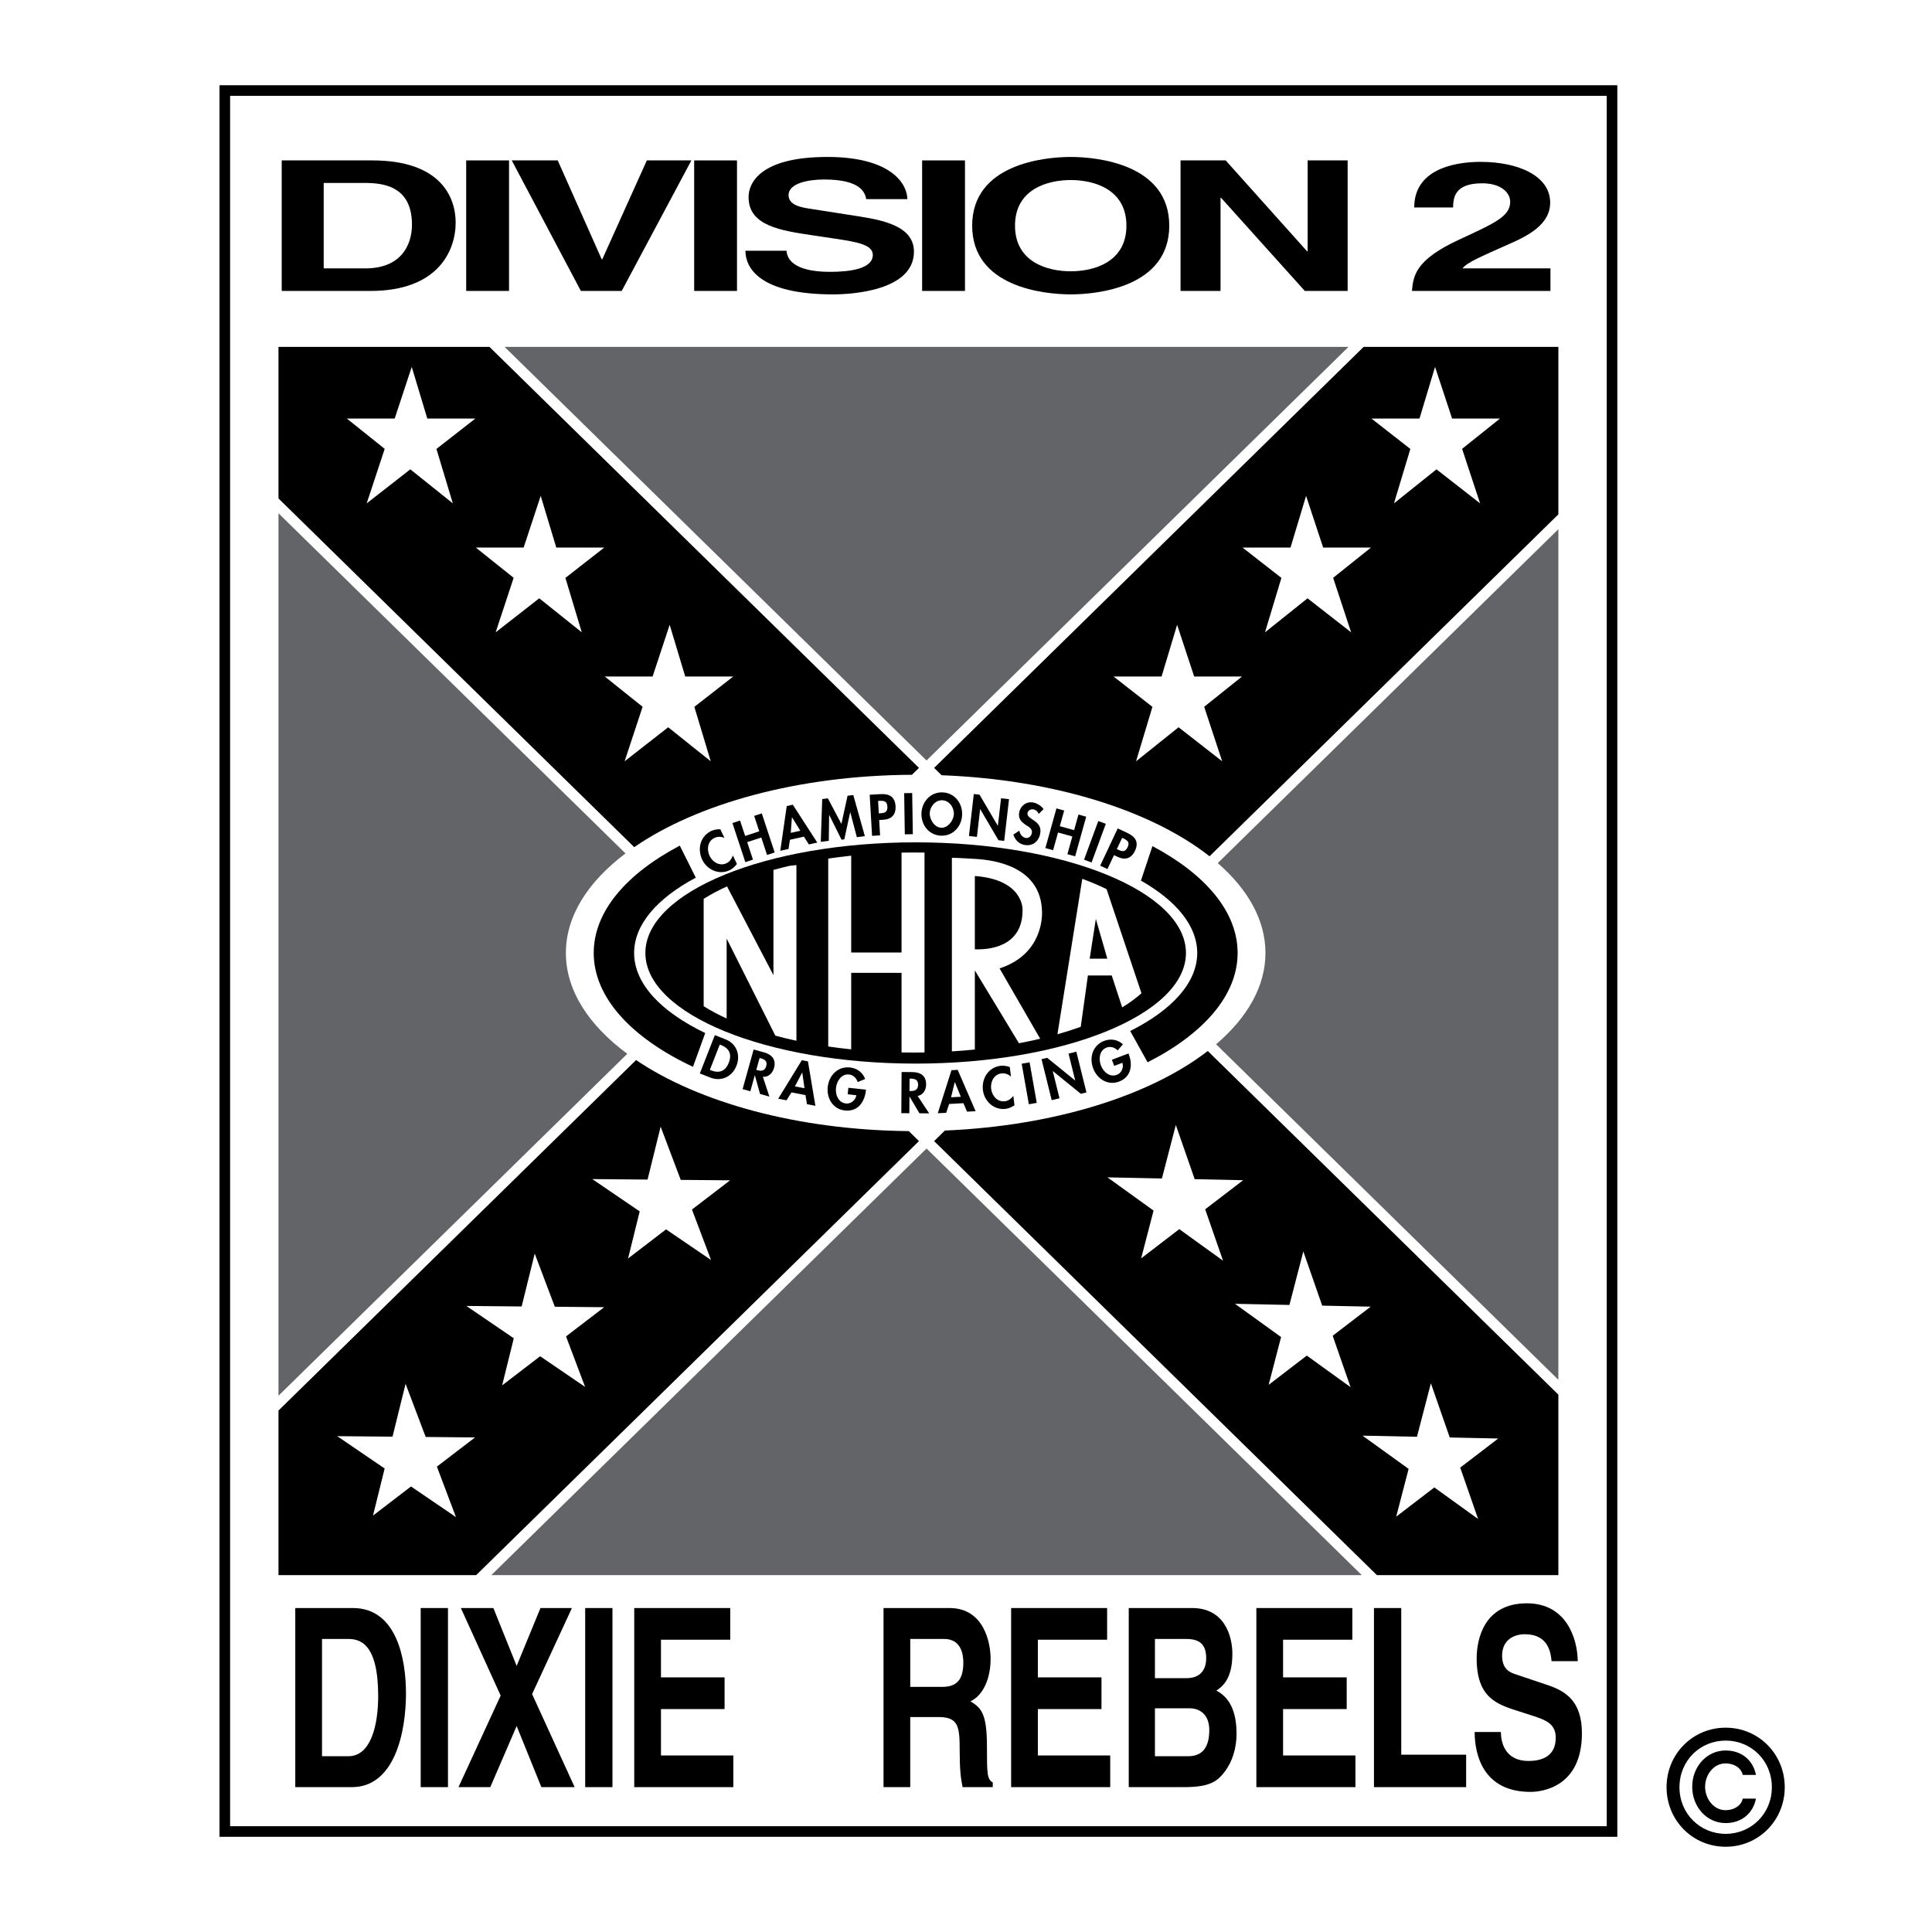 <?xml version="1.0" encoding="utf-8"?>
<!-- Generator: Adobe Illustrator 13.0.0, SVG Export Plug-In . SVG Version: 6.00 Build 14948)  -->
<!DOCTYPE svg PUBLIC "-//W3C//DTD SVG 1.0//EN" "http://www.w3.org/TR/2001/REC-SVG-20010904/DTD/svg10.dtd">
<svg version="1.0" id="Layer_1" xmlns="http://www.w3.org/2000/svg" xmlns:xlink="http://www.w3.org/1999/xlink" x="0px" y="0px"
	 width="192.756px" height="192.756px" viewBox="0 0 192.756 192.756" enable-background="new 0 0 192.756 192.756"
	 xml:space="preserve">
<g>
	<polygon fill-rule="evenodd" clip-rule="evenodd" fill="#FFFFFF" points="0,0 192.756,0 192.756,192.756 0,192.756 0,0 	"/>
	<polygon fill-rule="evenodd" clip-rule="evenodd" points="21.901,8.504 21.901,183.258 161.361,183.258 161.361,8.504 
		21.901,8.504 	"/>
	<polygon fill-rule="evenodd" clip-rule="evenodd" fill="#FFFFFF" points="160.304,9.562 160.304,182.201 22.959,182.201 
		22.959,9.562 160.304,9.562 	"/>
	<path fill-rule="evenodd" clip-rule="evenodd" d="M90.986,77.3l0.7-0.687l-42.85-42.002H27.784V49.73l35.493,34.79
		C69.564,80.186,79.624,77.36,90.986,77.3L90.986,77.3z"/>
	<polygon fill-rule="evenodd" clip-rule="evenodd" fill="#636467" points="134.537,34.611 50.347,34.611 92.441,75.873 
		134.537,34.611 	"/>
	<path fill-rule="evenodd" clip-rule="evenodd" fill="#636467" d="M126.254,95.077c0,3.329-1.799,6.446-4.926,9.11l34.15,33.475
		V52.799L121.495,86.11C124.519,88.743,126.254,91.807,126.254,95.077L126.254,95.077z"/>
	<path fill-rule="evenodd" clip-rule="evenodd" d="M93.945,77.346c11.213,0.419,20.955,3.538,26.731,8.086l34.803-34.114V34.611
		h-19.431L93.197,76.613L93.945,77.346L93.945,77.346z"/>
	<path fill-rule="evenodd" clip-rule="evenodd" fill="#636467" d="M56.458,95.077c0-3.678,2.192-7.095,5.947-9.931L27.784,51.21
		v88.04l34.8-34.111C58.721,102.277,56.458,98.812,56.458,95.077L56.458,95.077z"/>
	<path fill-rule="evenodd" clip-rule="evenodd" d="M90.671,112.852c-11.122-0.109-20.97-2.869-27.21-7.09L27.784,140.73v16.42
		h19.724l44.178-43.303L90.671,112.852L90.671,112.852z"/>
	<polygon fill-rule="evenodd" clip-rule="evenodd" fill="#636467" points="49.019,157.15 135.864,157.15 92.441,114.588 
		49.019,157.15 	"/>
	<path fill-rule="evenodd" clip-rule="evenodd" d="M94.271,112.795l-1.075,1.053l44.178,43.303h18.104v-18.008l-34.978-34.285
		C114.762,109.287,105.236,112.332,94.271,112.795L94.271,112.795z"/>
	<path fill-rule="evenodd" clip-rule="evenodd" fill="#FFFFFF" d="M92.441,113.107l-0.261-0.256c0.178-0.002,0.354-0.006,0.532-0.01
		L92.441,113.107L92.441,113.107z"/>
	<path fill-rule="evenodd" clip-rule="evenodd" d="M91.356,84.04c-14.893,0-26.967,4.941-26.967,11.038
		c0,6.097,12.074,11.038,26.967,11.038s26.966-4.941,26.966-11.038C118.322,88.981,106.249,84.04,91.356,84.04L91.356,84.04z"/>
	<path fill-rule="evenodd" clip-rule="evenodd" d="M63.266,95.077c0-2.842,2.303-5.455,6.153-7.514l-1.597-3.193
		c-5.328,2.808-8.587,6.571-8.587,10.707c0,4.466,3.801,8.497,9.904,11.36l1.221-3.369C65.946,100.943,63.266,98.145,63.266,95.077
		L63.266,95.077z"/>
	<path fill-rule="evenodd" clip-rule="evenodd" d="M114.979,84.417l-1.147,3.442c3.525,2.011,5.615,4.51,5.615,7.217
		c0,2.972-2.516,5.69-6.686,7.79l1.736,3.119c5.562-2.828,8.981-6.674,8.981-10.909C123.479,90.964,120.255,87.22,114.979,84.417
		L114.979,84.417z"/>
	<path fill-rule="evenodd" clip-rule="evenodd" fill="#FFFFFF" d="M91.18,85.053c-0.414,0-0.825,0.004-1.233,0.012v9.968h-5.023
		v-9.661c-0.779,0.081-1.544,0.177-2.291,0.287v18.75c0.747,0.109,1.512,0.205,2.291,0.285v-7.633h5.023v7.941
		c0.408,0.008,0.82,0.012,1.233,0.012c0.354,0,0.707-0.004,1.058-0.01V85.062C91.887,85.057,91.534,85.053,91.18,85.053
		L91.18,85.053z"/>
	<path fill-rule="evenodd" clip-rule="evenodd" fill="#FFFFFF" d="M78.768,86.385c-0.547,0.127-1.081,0.262-1.601,0.405v10.503
		l-4.632-8.858c-0.854,0.389-1.634,0.804-2.33,1.243v10.711c0.686,0.432,1.453,0.842,2.292,1.225v-7.972l4.861,9.687
		c0.677,0.182,1.379,0.352,2.101,0.508V86.309C79.202,86.334,78.975,86.36,78.768,86.385L78.768,86.385z"/>
	<path fill-rule="evenodd" clip-rule="evenodd" fill="#FFFFFF" d="M110.402,88.708c-0.746-0.365-1.557-0.709-2.423-1.028
		l-2.479,15.51c0.813-0.23,1.59-0.48,2.327-0.746l0.713-5.119h2.379l1.042,3.182c0.731-0.447,1.376-0.918,1.924-1.41L110.402,88.708
		L110.402,88.708z"/>
	<path fill-rule="evenodd" clip-rule="evenodd" fill="#FFFFFF" d="M103.958,90.891c-0.13-4.303-4.455-5.084-6.698-5.2
		c0,0-1.748-0.107-2.291-0.11v19.317c0.776-0.049,1.541-0.111,2.291-0.186v-7.895l4.4,7.266c0.726-0.135,1.434-0.285,2.119-0.447
		l-4.052-7.018C104.311,95.121,103.958,90.891,103.958,90.891L103.958,90.891z"/>
	<path fill-rule="evenodd" clip-rule="evenodd" d="M97.26,94.713V87.4c4.835,0.351,4.759,3.314,4.759,3.314
		C102.092,94.558,98.526,94.762,97.26,94.713L97.26,94.713z"/>
	<path fill-rule="evenodd" clip-rule="evenodd" d="M72.281,83.603c-0.319-0.149-0.694-0.15-1.003-0.002
		c-0.692,0.332-0.784,1.16-0.479,1.798c0.299,0.624,1.01,1.049,1.682,0.728c0.31-0.148,0.542-0.458,0.632-0.786l0.412,0.859
		c-0.208,0.257-0.434,0.479-0.734,0.623c-1.041,0.498-2.242-0.031-2.731-1.052c-0.503-1.051-0.207-2.333,0.879-2.854
		c0.29-0.139,0.612-0.197,0.928-0.179L72.281,83.603L72.281,83.603z"/>
	<polygon fill-rule="evenodd" clip-rule="evenodd" points="75.75,82.938 75.243,81.401 76.003,81.151 77.29,85.05 76.529,85.301 
		75.954,83.558 74.547,84.022 75.123,85.765 74.362,86.016 73.076,82.117 73.836,81.866 74.343,83.402 75.75,82.938 	"/>
	<polygon fill-rule="evenodd" clip-rule="evenodd" points="78.813,83.783 78.672,84.702 77.848,84.885 78.493,80.421 79.099,80.286 
		81.538,84.062 80.703,84.249 80.206,83.472 78.813,83.783 	"/>
	<polygon fill-rule="evenodd" clip-rule="evenodd" fill="#FFFFFF" points="79.021,81.537 79.01,81.54 78.894,83.095 79.846,82.882 
		79.021,81.537 	"/>
	<polygon fill-rule="evenodd" clip-rule="evenodd" points="84.834,81.039 84.823,81.04 84.235,83.742 83.96,83.778 82.733,81.312 
		82.722,81.313 82.688,83.888 81.889,83.992 82.032,79.722 82.594,79.648 83.948,82.203 84.56,79.393 85.132,79.319 86.286,83.42 
		85.487,83.524 84.834,81.039 	"/>
	<path fill-rule="evenodd" clip-rule="evenodd" d="M87.805,83.346l-0.799,0.046l-0.237-4.1l1.087-0.063
		c0.859-0.049,1.439,0.261,1.493,1.19c0.05,0.87-0.398,1.322-1.236,1.37l-0.397,0.023L87.805,83.346L87.805,83.346z"/>
	<path fill-rule="evenodd" clip-rule="evenodd" fill="#FFFFFF" d="M87.678,81.149l0.164-0.009c0.473-0.027,0.722-0.146,0.692-0.679
		c-0.031-0.527-0.34-0.585-0.786-0.56l-0.141,0.008L87.678,81.149L87.678,81.149z"/>
	<polygon fill-rule="evenodd" clip-rule="evenodd" points="91.073,83.228 90.273,83.24 90.209,79.134 91.009,79.122 91.073,83.228 	
		"/>
	<path fill-rule="evenodd" clip-rule="evenodd" d="M91.933,81.136c0.042-1.148,0.911-2.125,2.108-2.081
		c1.197,0.043,1.993,1.081,1.952,2.229c-0.043,1.175-0.912,2.136-2.108,2.092C92.687,83.332,91.89,82.311,91.933,81.136
		L91.933,81.136z"/>
	<path fill-rule="evenodd" clip-rule="evenodd" fill="#FFFFFF" d="M92.761,81.133c-0.022,0.62,0.471,1.429,1.151,1.453
		c0.68,0.025,1.231-0.746,1.254-1.366c0.024-0.664-0.453-1.352-1.154-1.377C93.311,79.818,92.785,80.469,92.761,81.133
		L92.761,81.133z"/>
	<polygon fill-rule="evenodd" clip-rule="evenodd" points="97.156,79.22 97.729,79.287 99.547,82.385 99.558,82.387 99.875,79.644 
		100.67,79.736 100.189,83.896 99.616,83.83 97.798,80.73 97.787,80.729 97.467,83.499 96.671,83.407 97.156,79.22 	"/>
	<path fill-rule="evenodd" clip-rule="evenodd" d="M103.637,81.201c-0.11-0.232-0.278-0.397-0.54-0.448
		c-0.252-0.048-0.529,0.098-0.58,0.36c-0.13,0.679,1.523,0.703,1.264,2.057c-0.156,0.808-0.769,1.283-1.593,1.125
		c-0.556-0.107-0.9-0.506-1.09-1.025l0.604-0.399c0.047,0.331,0.277,0.664,0.614,0.729c0.32,0.062,0.571-0.173,0.631-0.484
		c0.08-0.417-0.282-0.609-0.574-0.792c-0.478-0.313-0.807-0.649-0.687-1.275c0.128-0.668,0.729-1.113,1.409-0.982
		c0.358,0.069,0.822,0.341,1.016,0.661L103.637,81.201L103.637,81.201z"/>
	<polygon fill-rule="evenodd" clip-rule="evenodd" points="107.164,82.826 107.599,81.268 108.37,81.483 107.266,85.438 
		106.495,85.222 106.988,83.455 105.562,83.057 105.068,84.824 104.298,84.609 105.401,80.654 106.173,80.87 105.737,82.427 
		107.164,82.826 	"/>
	<polygon fill-rule="evenodd" clip-rule="evenodd" points="108.907,86.047 108.155,85.77 109.576,81.917 110.327,82.193 
		108.907,86.047 	"/>
	<path fill-rule="evenodd" clip-rule="evenodd" d="M110.492,86.708l-0.725-0.34l1.746-3.717l0.986,0.463
		c0.778,0.366,1.141,0.915,0.744,1.758c-0.37,0.789-0.979,0.972-1.738,0.615l-0.36-0.169L110.492,86.708L110.492,86.708z"/>
	<path fill-rule="evenodd" clip-rule="evenodd" fill="#FFFFFF" d="M111.428,84.716l0.147,0.069c0.43,0.202,0.705,0.216,0.932-0.267
		c0.226-0.478-0.019-0.677-0.423-0.867l-0.128-0.06L111.428,84.716L111.428,84.716z"/>
	<path fill-rule="evenodd" clip-rule="evenodd" d="M71.321,103.277l1.064,0.418c1.104,0.434,1.52,1.551,1.092,2.639
		c-0.421,1.074-1.507,1.607-2.597,1.18l-1.059-0.416L71.321,103.277L71.321,103.277z"/>
	<path fill-rule="evenodd" clip-rule="evenodd" fill="#FFFFFF" d="M70.821,106.742l0.122,0.047c0.917,0.361,1.471-0.008,1.767-0.762
		c0.326-0.83,0.07-1.43-0.776-1.762l-0.122-0.047L70.821,106.742L70.821,106.742z"/>
	<path fill-rule="evenodd" clip-rule="evenodd" d="M76.764,109.408l-0.934-0.262l-0.516-1.861l-0.01-0.002l-0.444,1.594
		l-0.771-0.215l1.101-3.953l1.043,0.289c0.781,0.219,1.225,0.715,0.99,1.559c-0.141,0.504-0.558,0.93-1.113,0.871L76.764,109.408
		L76.764,109.408z"/>
	<path fill-rule="evenodd" clip-rule="evenodd" fill="#FFFFFF" d="M75.454,106.742l0.1,0.027c0.425,0.119,0.759,0.076,0.893-0.406
		c0.136-0.488-0.147-0.668-0.557-0.781l-0.104-0.029L75.454,106.742L75.454,106.742z"/>
	<polygon fill-rule="evenodd" clip-rule="evenodd" points="78.962,108.99 78.469,109.777 77.64,109.621 79.999,105.779 
		80.609,105.895 81.352,110.326 80.512,110.166 80.363,109.258 78.962,108.99 	"/>
	<polygon fill-rule="evenodd" clip-rule="evenodd" fill="#FFFFFF" points="80.042,107.012 80.031,107.01 79.309,108.391 
		80.266,108.574 80.042,107.012 	"/>
	<path fill-rule="evenodd" clip-rule="evenodd" d="M86.399,108.717l-0.012,0.102c-0.125,1.154-0.826,2.113-2.093,1.975
		c-1.191-0.129-1.834-1.219-1.711-2.344c0.126-1.164,1.01-2.082,2.228-1.949c0.693,0.076,1.261,0.494,1.507,1.15l-0.745,0.303
		c-0.122-0.387-0.438-0.705-0.86-0.752c-0.769-0.084-1.233,0.66-1.307,1.338c-0.074,0.676,0.229,1.471,0.998,1.555
		c0.498,0.053,0.962-0.334,1.032-0.824l-0.866-0.096l0.07-0.648L86.399,108.717L86.399,108.717z"/>
	<path fill-rule="evenodd" clip-rule="evenodd" d="M92.702,111.08l-0.97-0.006l-0.985-1.662h-0.011l-0.011,1.656l-0.8-0.006
		l0.027-4.107l1.084,0.008c0.812,0.006,1.37,0.369,1.364,1.246c-0.003,0.523-0.296,1.043-0.847,1.133L92.702,111.08L92.702,111.08z"
		/>
	<path fill-rule="evenodd" clip-rule="evenodd" fill="#FFFFFF" d="M90.74,108.852h0.104c0.441,0.004,0.752-0.125,0.756-0.627
		c0.003-0.506-0.317-0.605-0.742-0.609h-0.109L90.74,108.852L90.74,108.852z"/>
	<polygon fill-rule="evenodd" clip-rule="evenodd" points="94.694,110.143 94.404,111.025 93.562,111.07 94.929,106.775 
		95.549,106.74 97.335,110.863 96.482,110.91 96.119,110.064 94.694,110.143 	"/>
	<polygon fill-rule="evenodd" clip-rule="evenodd" fill="#FFFFFF" points="95.267,107.961 95.256,107.963 94.886,109.477 
		95.86,109.424 95.267,107.961 	"/>
	<path fill-rule="evenodd" clip-rule="evenodd" d="M100.864,107.416c-0.255-0.244-0.609-0.365-0.95-0.322
		c-0.762,0.092-1.114,0.85-1.027,1.551c0.084,0.688,0.622,1.318,1.362,1.229c0.341-0.043,0.659-0.264,0.85-0.545l0.116,0.947
		c-0.28,0.178-0.565,0.316-0.895,0.355c-1.146,0.141-2.116-0.744-2.254-1.869c-0.142-1.156,0.55-2.277,1.745-2.424
		c0.318-0.039,0.643,0.008,0.937,0.127L100.864,107.416L100.864,107.416z"/>
	<polygon fill-rule="evenodd" clip-rule="evenodd" points="103.438,110.033 102.649,110.172 101.935,106.129 102.723,105.99 
		103.438,110.033 	"/>
	<polygon fill-rule="evenodd" clip-rule="evenodd" points="103.914,105.676 104.475,105.537 107.264,107.801 107.274,107.799 
		106.609,105.119 107.387,104.926 108.395,108.99 107.834,109.129 105.046,106.865 105.035,106.867 105.706,109.574 
		104.929,109.766 103.914,105.676 	"/>
	<path fill-rule="evenodd" clip-rule="evenodd" d="M112.589,105.104l0.037,0.098c0.409,1.084,0.216,2.258-0.976,2.707
		c-1.121,0.422-2.187-0.26-2.586-1.318c-0.413-1.096-0.04-2.312,1.106-2.746c0.652-0.244,1.348-0.129,1.864,0.346l-0.527,0.605
		c-0.284-0.289-0.71-0.43-1.107-0.279c-0.724,0.271-0.802,1.145-0.562,1.781s0.868,1.209,1.592,0.938
		c0.469-0.178,0.708-0.732,0.549-1.203l-0.815,0.309l-0.23-0.611L112.589,105.104L112.589,105.104z"/>
	<polygon fill-rule="evenodd" clip-rule="evenodd" fill="#FFFFFF" points="120.141,70.516 123.919,67.494 119.143,67.494 
		117.441,62.338 115.89,67.494 111.097,67.494 114.978,70.523 113.344,75.954 117.587,72.559 121.936,75.954 120.141,70.516 	"/>
	<polygon fill-rule="evenodd" clip-rule="evenodd" fill="#FFFFFF" points="133.008,57.649 136.785,54.627 132.01,54.627 
		130.308,49.472 128.756,54.627 123.963,54.627 127.845,57.657 126.21,63.087 130.453,59.693 134.802,63.087 133.008,57.649 	"/>
	<polygon fill-rule="evenodd" clip-rule="evenodd" fill="#FFFFFF" points="145.874,44.783 149.651,41.76 144.876,41.76 
		143.175,36.605 141.623,41.76 136.829,41.76 140.711,44.791 139.076,50.221 143.319,46.826 147.669,50.221 145.874,44.783 	"/>
	<polygon fill-rule="evenodd" clip-rule="evenodd" fill="#FFFFFF" points="64.113,70.516 60.335,67.494 65.111,67.494 
		66.813,62.338 68.365,67.494 73.158,67.494 69.276,70.523 70.911,75.954 66.667,72.559 62.318,75.954 64.113,70.516 	"/>
	<polygon fill-rule="evenodd" clip-rule="evenodd" fill="#FFFFFF" points="51.247,57.649 47.469,54.627 52.245,54.627 
		53.946,49.472 55.498,54.627 60.292,54.627 56.41,57.657 58.044,63.087 53.801,59.693 49.452,63.087 51.247,57.649 	"/>
	<polygon fill-rule="evenodd" clip-rule="evenodd" fill="#FFFFFF" points="38.38,44.783 34.603,41.76 39.378,41.76 41.08,36.605 
		42.632,41.76 47.425,41.76 43.543,44.791 45.178,50.221 40.935,46.826 36.585,50.221 38.38,44.783 	"/>
	<polygon fill-rule="evenodd" clip-rule="evenodd" fill="#FFFFFF" points="119.194,117.646 124.031,117.75 120.24,120.652 
		122.024,125.781 117.657,122.631 113.852,125.547 115.091,120.781 110.491,117.465 115.924,117.578 117.312,112.238 
		119.194,117.646 	"/>
	<polygon fill-rule="evenodd" clip-rule="evenodd" fill="#FFFFFF" points="131.916,130.264 136.753,130.365 132.962,133.27 
		134.746,138.398 130.38,135.248 126.574,138.164 127.813,133.398 123.213,130.08 128.646,130.195 130.034,124.855 131.916,130.264 
			"/>
	<polygon fill-rule="evenodd" clip-rule="evenodd" fill="#FFFFFF" points="144.642,143.418 149.479,143.52 145.687,146.424 
		147.471,151.551 143.104,148.402 139.299,151.316 140.538,146.551 135.938,143.234 141.371,143.348 142.759,138.01 
		144.642,143.418 	"/>
	<polygon fill-rule="evenodd" clip-rule="evenodd" fill="#FFFFFF" points="63.823,120.861 62.662,125.559 66.453,122.654 
		70.939,125.711 69.036,120.676 72.841,117.76 67.917,117.717 65.913,112.41 64.608,117.686 59.091,117.637 63.823,120.861 	"/>
	<polygon fill-rule="evenodd" clip-rule="evenodd" fill="#FFFFFF" points="51.26,133.52 50.099,138.217 53.89,135.312 
		58.375,138.371 56.473,133.334 60.278,130.42 55.354,130.375 53.349,125.07 52.045,130.346 46.528,130.295 51.26,133.52 	"/>
	<polygon fill-rule="evenodd" clip-rule="evenodd" fill="#FFFFFF" points="38.376,146.512 37.215,151.209 41.006,148.305 
		45.492,151.363 43.589,146.326 47.394,143.412 42.47,143.367 40.465,138.062 39.161,143.336 33.645,143.287 38.376,146.512 	"/>
	<polygon fill-rule="evenodd" clip-rule="evenodd" points="108.717,95.65 110.479,95.65 109.334,91.684 108.717,95.65 	"/>
	<path fill-rule="evenodd" clip-rule="evenodd" d="M166.273,178.312c0-3.307,2.604-5.941,5.896-5.941
		c3.291,0,5.895,2.635,5.895,5.941s-2.604,5.939-5.895,5.939C168.877,184.252,166.273,181.619,166.273,178.312L166.273,178.312z"/>
	<path fill-rule="evenodd" clip-rule="evenodd" fill="#FFFFFF" d="M167.561,178.312c0,2.648,2.064,4.652,4.608,4.652
		c2.543,0,4.608-2.004,4.608-4.652c0-2.664-2.065-4.654-4.608-4.654C169.625,173.658,167.561,175.648,167.561,178.312
		L167.561,178.312z"/>
	<path fill-rule="evenodd" clip-rule="evenodd" d="M173.874,177.084c-0.18-0.793-0.987-1.15-1.705-1.15
		c-1.228,0-2.05,1.166-2.05,2.334c0,1.166,0.822,2.334,2.05,2.334c0.718,0,1.525-0.359,1.705-1.152h1.317
		c-0.27,1.406-1.377,2.439-3.022,2.439c-1.931,0-3.337-1.662-3.337-3.621c0-1.961,1.406-3.621,3.337-3.621
		c1.646,0,2.753,1.031,3.022,2.438H173.874L173.874,177.084z"/>
	<path fill-rule="evenodd" clip-rule="evenodd" d="M28.106,16.004h9.034c6.896,0,8.321,3.736,8.321,6.203
		c0,2.793-1.738,6.82-8.492,6.82h-8.863V16.004L28.106,16.004z"/>
	<path fill-rule="evenodd" clip-rule="evenodd" fill="#FFFFFF" d="M32.295,26.777h4.161c3.477,0,4.645-2.231,4.645-4.371
		c0-3.845-2.878-4.153-4.702-4.153h-4.104V26.777L32.295,26.777z"/>
	<polygon fill-rule="evenodd" clip-rule="evenodd" points="50.787,29.026 46.512,29.026 46.512,16.004 50.787,16.004 50.787,29.026 
			"/>
	<polygon fill-rule="evenodd" clip-rule="evenodd" points="64.536,16.004 68.981,16.004 62.028,29.026 57.953,29.026 51.057,16.004 
		55.645,16.004 60.033,25.87 60.09,25.87 64.536,16.004 	"/>
	<polygon fill-rule="evenodd" clip-rule="evenodd" points="73.531,29.026 69.257,29.026 69.257,16.004 73.531,16.004 73.531,29.026 
			"/>
	<path fill-rule="evenodd" clip-rule="evenodd" d="M78.475,25.018c0.028,0.725,0.598,2.104,4.332,2.104
		c2.023,0,4.274-0.308,4.274-1.687c0-1.016-1.539-1.288-3.705-1.614l-2.194-0.327c-3.306-0.489-6.497-0.961-6.497-3.827
		c0-1.451,1.225-4.008,7.865-4.008c6.269,0,7.95,2.612,7.979,4.208h-4.104c-0.114-0.58-0.456-1.958-4.189-1.958
		c-1.624,0-3.562,0.381-3.562,1.56c0,1.016,1.311,1.233,2.166,1.36l4.987,0.78c2.793,0.436,5.357,1.161,5.357,3.5
		c0,3.918-6.27,4.262-8.064,4.262c-7.466,0-8.749-2.738-8.749-4.353H78.475L78.475,25.018z"/>
	<polygon fill-rule="evenodd" clip-rule="evenodd" points="96.276,29.026 92.001,29.026 92.001,16.004 96.276,16.004 96.276,29.026 
			"/>
	<path fill-rule="evenodd" clip-rule="evenodd" d="M106.826,15.659c2.707,0,9.831,0.744,9.831,6.856s-7.124,6.855-9.831,6.855
		c-2.708,0-9.832-0.743-9.832-6.855S104.118,15.659,106.826,15.659L106.826,15.659z"/>
	<path fill-rule="evenodd" clip-rule="evenodd" fill="#FFFFFF" d="M106.826,27.067c2.308,0,5.557-0.907,5.557-4.552
		c0-3.646-3.249-4.553-5.557-4.553c-2.309,0-5.558,0.907-5.558,4.553C101.269,26.161,104.518,27.067,106.826,27.067L106.826,27.067z
		"/>
	<polygon fill-rule="evenodd" clip-rule="evenodd" points="130.465,16.004 134.454,16.004 134.454,29.026 130.18,29.026 
		121.83,19.74 121.773,19.74 121.773,29.026 117.783,29.026 117.783,16.004 122.286,16.004 130.407,25.072 130.465,25.072 
		130.465,16.004 	"/>
	<path fill-rule="evenodd" clip-rule="evenodd" d="M141.097,20.701c0-4.189,4.816-4.552,6.611-4.552
		c3.875,0,6.953,1.451,6.953,4.062c0,2.213-2.251,3.337-4.218,4.19c-2.679,1.197-4.075,1.777-4.53,2.376h8.776v2.249h-13.821
		c0.143-1.505,0.313-3.083,4.702-5.115c3.647-1.687,5.102-2.34,5.102-3.791c0-0.852-0.855-1.832-2.793-1.832
		c-2.793,0-2.878,1.469-2.907,2.412H141.097L141.097,20.701z"/>
	<path fill-rule="evenodd" clip-rule="evenodd" d="M29.459,160.434h5.75c4.39,0,5.296,5.127,5.296,8.512
		c0,3.832-1.106,9.357-5.405,9.357h-5.641V160.434L29.459,160.434z"/>
	<path fill-rule="evenodd" clip-rule="evenodd" fill="#FFFFFF" d="M32.126,175.217h2.648c2.212,0,2.957-3.061,2.957-5.998
		c0-5.275-1.832-5.699-2.993-5.699h-2.611V175.217L32.126,175.217z"/>
	<polygon fill-rule="evenodd" clip-rule="evenodd" points="44.694,178.303 41.973,178.303 41.973,160.434 44.694,160.434 
		44.694,178.303 	"/>
	<polygon fill-rule="evenodd" clip-rule="evenodd" points="57.333,178.303 54.013,178.303 51.547,172.205 48.917,178.303 
		45.743,178.303 49.951,169.17 45.979,160.434 49.225,160.434 51.547,166.207 53.923,160.434 57.061,160.434 53.088,169.02 
		57.333,178.303 	"/>
	<polygon fill-rule="evenodd" clip-rule="evenodd" points="61.105,178.303 58.384,178.303 58.384,160.434 61.105,160.434 
		61.105,178.303 	"/>
	<polygon fill-rule="evenodd" clip-rule="evenodd" points="72.855,163.594 65.945,163.594 65.945,167.352 72.292,167.352 
		72.292,170.514 65.945,170.514 65.945,175.143 73.164,175.143 73.164,178.303 63.278,178.303 63.278,160.434 72.855,160.434 
		72.855,163.594 	"/>
	<path fill-rule="evenodd" clip-rule="evenodd" d="M88.15,160.434h6.583c3.465,0,4.1,3.51,4.1,5.053
		c0,1.965-0.726,3.658-2.014,4.256c1.07,0.646,1.65,1.193,1.65,4.529c0,2.611,0,3.26,0.58,3.559v0.473h-3.01
		c-0.181-0.846-0.29-1.768-0.29-3.609c0-2.438-0.109-3.385-2.122-3.385h-2.812v6.994H88.15V160.434L88.15,160.434z"/>
	<path fill-rule="evenodd" clip-rule="evenodd" fill="#FFFFFF" d="M94.008,168.299c1.415,0,2.104-0.672,2.104-2.439
		c0-0.945-0.309-2.34-1.904-2.34h-3.392v4.779H94.008L94.008,168.299z"/>
	<polygon fill-rule="evenodd" clip-rule="evenodd" points="110.457,163.594 103.547,163.594 103.547,167.352 109.895,167.352 
		109.895,170.514 103.547,170.514 103.547,175.143 110.766,175.143 110.766,178.303 100.881,178.303 100.881,160.434 
		110.457,160.434 110.457,163.594 	"/>
	<path fill-rule="evenodd" clip-rule="evenodd" d="M112.615,160.434h6.33c3.192,0,4.009,2.738,4.009,4.58
		c0,2.562-1.053,3.285-1.597,3.658c1.597,0.82,2.014,2.562,2.014,4.33c0,1.418-0.436,2.762-1.125,3.684
		c-0.743,0.994-1.451,1.617-4.117,1.617h-5.514V160.434L112.615,160.434z"/>
	<path fill-rule="evenodd" clip-rule="evenodd" fill="#FFFFFF" d="M115.228,175.217h3.337c1.324,0,2.086-0.797,2.086-2.613
		c0-1.568-0.979-2.166-1.959-2.166h-3.464V175.217L115.228,175.217z"/>
	<path fill-rule="evenodd" clip-rule="evenodd" fill="#FFFFFF" d="M115.228,167.428h3.191c1.07,0,1.923-0.572,1.923-1.992
		c0-1.467-0.762-1.916-1.995-1.916h-3.119V167.428L115.228,167.428z"/>
	<polygon fill-rule="evenodd" clip-rule="evenodd" points="134.923,163.594 128.013,163.594 128.013,167.352 134.361,167.352 
		134.361,170.514 128.013,170.514 128.013,175.143 135.231,175.143 135.231,178.303 125.347,178.303 125.347,160.434 
		134.923,160.434 134.923,163.594 	"/>
	<polygon fill-rule="evenodd" clip-rule="evenodd" points="139.802,175.066 146.277,175.066 146.277,178.303 137.081,178.303 
		137.081,160.434 139.802,160.434 139.802,175.066 	"/>
	<path fill-rule="evenodd" clip-rule="evenodd" d="M149.738,172.803c0.019,0.996,0.381,2.887,2.757,2.887
		c1.288,0,2.721-0.424,2.721-2.314c0-1.395-0.979-1.768-2.358-2.215l-1.396-0.447c-2.104-0.672-4.135-1.32-4.135-5.252
		c0-1.99,0.779-5.5,5.006-5.5c3.99,0,5.06,3.584,5.078,5.773h-2.611c-0.072-0.795-0.29-2.688-2.667-2.688
		c-1.033,0-2.267,0.523-2.267,2.141c0,1.393,0.834,1.691,1.378,1.867l3.175,1.068c1.777,0.598,3.409,1.594,3.409,4.805
		c0,5.375-3.99,5.848-5.133,5.848c-4.752,0-5.568-3.758-5.568-5.973H149.738L149.738,172.803z"/>
</g>
</svg>
